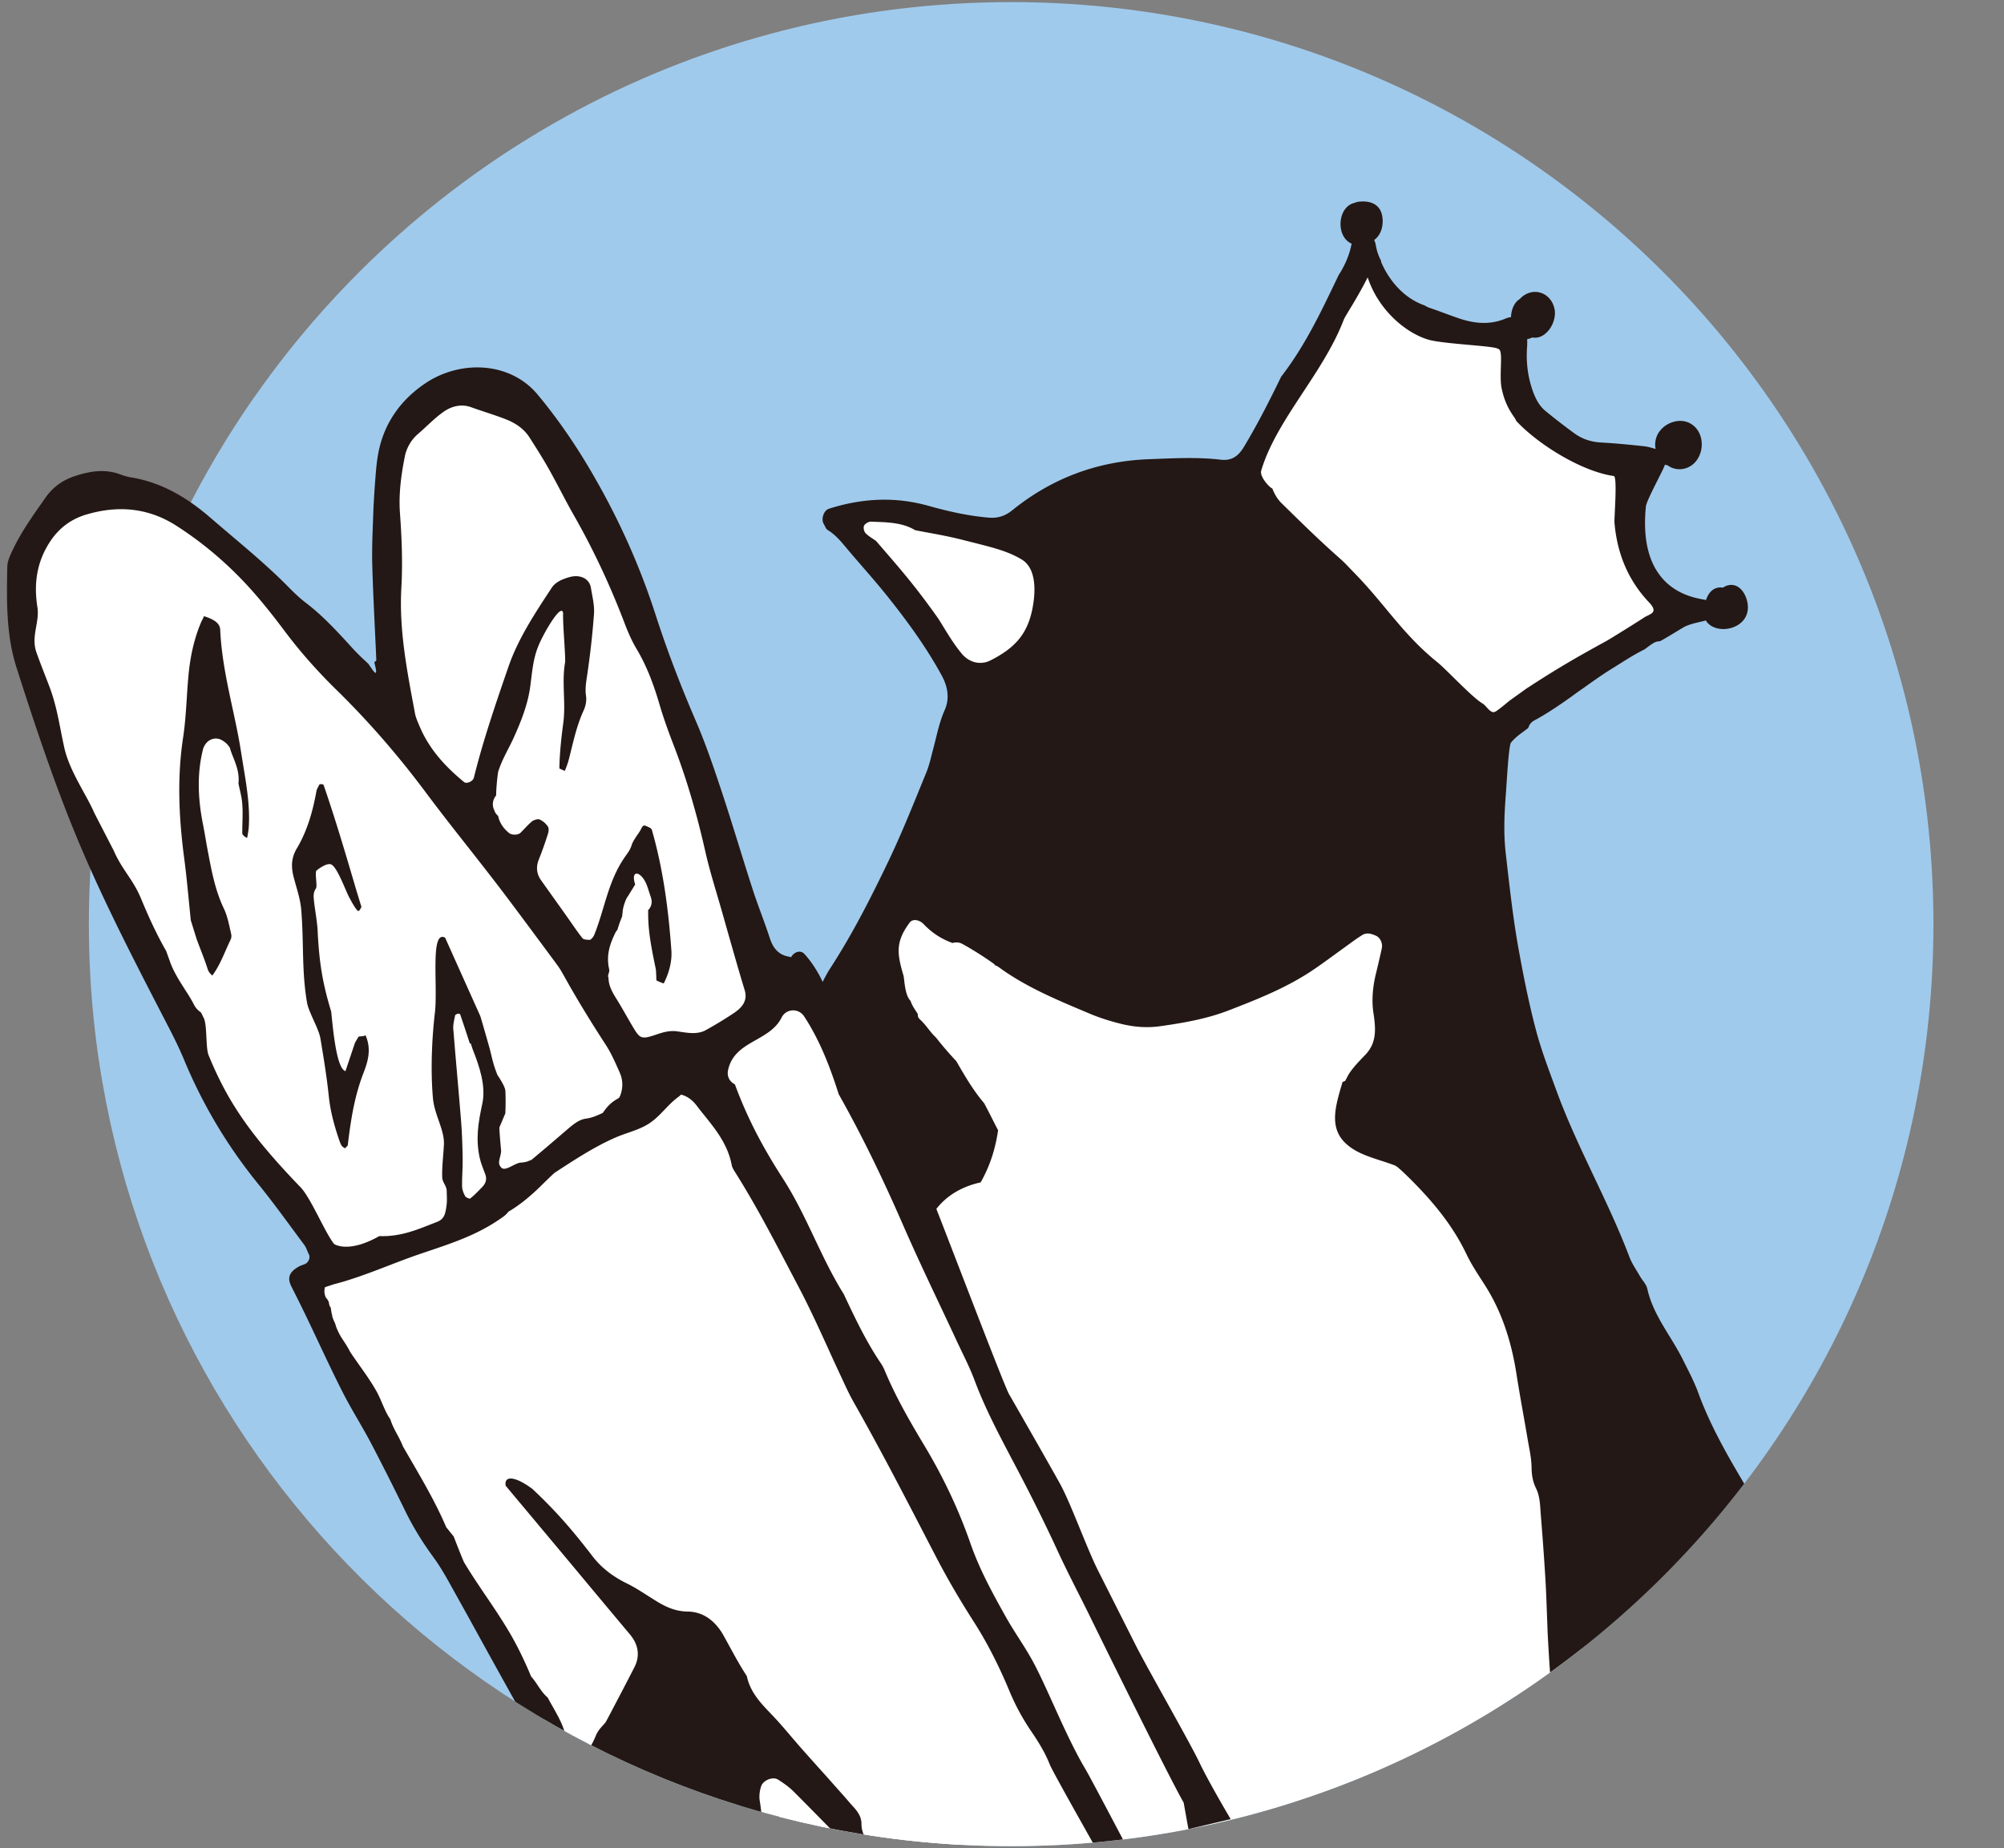 <svg id="_レイヤー_1" data-name="レイヤー 1" xmlns="http://www.w3.org/2000/svg" version="1.1" viewBox="0 0 284 262"><rect x="0" y="0" width="284" height="262" fill="#808080" stroke="none"/><defs><clipPath id="clippath"><path d="M36.08 56.245h-51.085v94.24h29.047c9.409 62.943 63.692 111.218 129.256 111.218C215.483 261.703 274 203.186 274 131S215.483.297 143.298.297C98.915.297 59.705 22.426 36.08 56.245" fill="none" stroke-width="0"/></clipPath></defs><g clip-path="url(#clippath)" stroke-width="0"><path d="M12.595 131C12.595 58.815 71.112.298 143.297.298S274 58.815 274 131s-58.517 130.702-130.703 130.702S12.595 203.185 12.595 131" fill="#a0caec"/><path d="M194.215 170.99c-3.252 1.735-6.9 2.305-10.335 3.565-1.091.403-1.185 1.997.012 2.349 3.038.892 6.14-.113 8.736-1.774.411-.262.551-.646.542-1.025.767-.303 1.53-.62 2.269-1.015 1.374-.735.151-2.83-1.224-2.1m-3.632 7.349a4.173 4.173 0 01-.659.973c-1.176.284-2.331.668-3.529.93-1.187.259-1.105 2.052.01 2.348 1.722.455 3.415-.01 4.707-1.067.305-.058.609-.115.932-.139 1.22-.08 1.461-1.621.733-2.2.189-1.224-1.563-2.119-2.192-.844" fill="#231815"/><path d="M176.229 67.978l17.635-32.259s.86 7.528 5.807 9.248c4.945 1.721 14.623 1.721 14.623 1.721s-1.505 9.678 3.012 12.688c4.515 3.01 14.408 6.237 14.408 6.237s-2.15 8.602-.43 11.613c1.721 3.01 5.807 9.893 5.807 9.893l-26.022 17.42-21.291-10.753-13.549-25.807zm-28.388 11.613s-5.592-4.516-13.119-5.377c-7.527-.86-11.398-1.72-13.334-.86l-1.935.86s5.591 7.098 6.451 8.172c.86 1.076 11.828 16.774 11.828 16.774s9.033-.214 11.614-6.021c2.58-5.807-1.506-13.549-1.506-13.549m-23.87 53.336l3.441-5.377s4.086.645 16.774 5.162c12.688 4.516 24.087 6.237 33.55 2.58 9.462-3.656 17.42-7.957 17.42-7.957s8.172 3.656 8.172 10.969-7.098 14.193-7.098 16.99 5.162 5.806 10.969 12.043c5.806 6.237 16.344 25.377 16.344 35.915s1.291 57.85 1.291 57.85l-115.057 4.947-3.871-15.054-1.935-45.593 11.613-33.119 8.387-39.356z" fill="#fff"/><path d="M104.113 246.487l.066.318c.095 3.543.399 7.137.81 10.73h5.438a24.993 24.993 0 00-.484-1.613c-1.147-3.348-1.162-6.181-1.586-11.066-.16-1.766-.449-4.416-.09-5.8.361-1.399.617-2.67.782-3.899.146-1.098.462-2.151.766-3.166l.342-1.144c1.071-3.579 2.134-7.155 3.249-10.716.516-1.637 1.02-2.912 1.59-4.016 1.534-2.988 2.971-5.756 4.447-8.465-.227-6.617 5.58-10.926 7.68-16.791 1.063-2.986 1.43-6.098 1.921-9.17-.011-.235-.011-.466-.014-.698a1.11 1.11 0 01.257-.764c.396-2.195.921-4.353 1.897-6.4.009-.294.138-.584.41-.807.243-.446.497-.886.788-1.319.088-.131.189-.227.294-.307 1.543-1.995 3.762-3.234 6.296-3.784 1.38-2.422 2.106-4.871 2.474-7.389-.188-.369-.386-.734-.57-1.109-.467-.929-.931-1.834-1.401-2.721-1.537-1.798-2.767-3.909-3.948-5.966a48.467 48.467 0 01-2.864-3.327c-1.004-.964-1.231-1.59-2.323-2.624-.226-.218-.28-.43-.275-.732-.338-.586-.744-1.023-1.029-1.875-.852-.855-.852-3.088-1.001-3.594-.904-3.073-1.162-4.743.873-7.484.453-.607 1.404-.402 1.995.217 1.186 1.24 2.493 2.097 4.094 2.67.45-.142.961-.118 1.458.165a47.687 47.687 0 014.357 2.758c.105.077.162.174.245.258.117.035.299.096.489.244 3.744 2.748 8.123 4.588 12.349 6.362l.631.267c1.231.517 2.613.966 4.224 1.374 1.997.505 3.845.622 5.665.366 3.715-.526 6.788-1.111 9.721-2.248 4.367-1.682 8.264-3.271 11.788-5.623 1.068-.711 2.108-1.47 3.147-2.229l2.081-1.51c.63-.458 1.257-.915 1.915-1.321.691-.423 1.444-.105 1.896.09.686.288.997 1.142.867 1.759-.146.718-.32 1.44-.527 2.338l-.284 1.185c-.518 2.078-.642 3.994-.375 5.72.361 2.384.433 4.244-1.186 5.926-.72.749-1.938 1.974-2.451 2.959l-.373.704-.375.161-.091.309c-.92 3.134-1.791 6.087.43 8.282 1.352 1.337 3.165 1.925 5.09 2.552.678.217 1.357.44 2.013.691l.338.211c.53.459 1.055.949 1.564 1.451 3.942 3.888 6.488 7.268 8.248 10.969.599 1.241 1.376 2.46 2.141 3.64l.424.66c2.231 3.486 3.693 7.571 4.471 12.488.309 1.978.653 3.942 1.002 5.911.222 1.246.441 2.489.649 3.736l.137.752c.181.969.357 1.965.373 2.999.017 1.194.209 2.078.639 2.96.477.966.552 2.062.617 3.023l.027.409c.268 3.267.509 6.539.703 9.812.082 1.474.135 2.953.188 4.433l.106 2.807c.086 1.711.189 3.417.304 5.127.206 2.928.423 5.958-.144 9.019l-.057.237c.144 2.896-.214 5.748-.552 8.506-.081.641-.152 1.294-.222 1.946 2.145-1.199 3.837-3.102 5.937-4.36 1.694-1.629 3.463-3.196 5.164-4.817.504-.535 1.133-.987 1.624-1.51.999-1.069 2.198-1.907 3.18-2.991 2.381-2.629 4.541-5.431 6.785-8.174.147-.239.298-.473.471-.693.451-.764 1.166-1.443 1.801-2.094.213-.272.442-.531.673-.788.064-.101.129-.199.188-.303.024-.044.058-.071.089-.104.31-.489.628-.969.985-1.423l.008-.013a.466.466 0 01.137-.174c.042-.049.077-.105.12-.155.52-.832 1.046-1.663 1.687-2.414.097-.262.278-.49.477-.704.505-.87 1.092-1.663 1.594-2.615.398-.857.759-1.732 1.069-2.622l.163-.495c.17-.526.32-1.059.449-1.6-.01-.244-.016-.49-.029-.738a209.86 209.86 0 00-4.592-8.133c-2.274-3.845-4.431-7.761-5.967-11.962-.599-1.638-1.399-3.121-2.161-4.659-1.667-3.375-4.223-6.285-5.064-10.1-.141-.629-.695-1.166-1.034-1.754-.507-.897-1.119-1.757-1.486-2.707-3.041-8.047-7.394-15.506-10.35-23.601-1.066-2.913-2.177-5.786-2.956-8.79-1.006-3.833-1.765-7.706-2.469-11.604-.777-4.41-1.256-8.854-1.766-13.292-.31-2.747-.2-5.511.014-8.26.146-1.912.399-6.982.738-7.399.753-.916 1.559-1.369 2.457-2.087.107-.406.364-.792.858-1.057 1.879-1.014 3.619-2.213 5.342-3.438a35.38 35.38 0 011.578-1.123c1.359-.977 2.728-1.953 4.164-2.834 1.416-.88 3.031-1.941 4.526-2.672.423-.313.838-.649 1.271-.9.317-.19.62-.248.92-.253 1.216-.666 2.139-1.273 3.359-1.985.967-.565 2.91-.835 3.119-.977 1.307 2.19 5.924 1.379 5.975-1.783.029-1.49-.996-3.548-2.741-3.201a2.201 2.201 0 00-.797.347c-1.231-.201-2.048.647-2.399 1.773-.363-.285-9.815-.318-8.518-13.279.094-.924 2.627-5.438 2.695-5.936a.978.978 0 00.373.094c.685.525 1.639.697 2.485.455 2.759-.783 3.236-5.017.72-6.392-1.388-.764-3.239-.204-4.211.974a3.123 3.123 0 00-.681 2.658c-.534-.16-1.068-.328-1.619-.388-2.039-.219-4.075-.424-6.116-.532-1.429-.075-2.693-.503-3.819-1.327a92.078 92.078 0 01-4.059-3.143c-.947-.783-1.455-1.845-1.86-3.02-.679-2.003-.897-4.013-.743-6.107.027-.351.017-.707.017-1.065.228-.027.463-.103.717-.227 1.976.381 3.633-2.289 3.113-4.217-.604-2.264-3.098-2.985-4.763-1.363-.039.039-.057.08-.096.114-.767.45-1.134 1.364-1.247 2.229-.018.114-.01.232-.01.344a3.334 3.334 0 00-.766.206c-2.178.923-4.353.733-6.517.014-1.458-.49-2.885-1.063-4.339-1.55-.267-.091-.471-.243-.716-.352-2.71-.957-4.846-3.3-6.051-6.056-.045-.105-.027-.188-.052-.289-.21-.35-.363-.776-.51-1.214l-.005-.004a14.033 14.033 0 01-.27-1.205l.004-.005c-.061-.16-.116-.321-.173-.486 1.134-.779 1.417-2.505 1.041-3.757-.438-1.46-1.878-1.824-3.247-1.65a2.204 2.204 0 00-.57.158c-2.475.559-2.7 4.822-.426 5.784-.31 1.585-.92 3.034-1.829 4.434-.072.157-.156.317-.23.472-.009.024-.016.054-.031.082q-.003.01-.015.018c-2.306 4.827-4.576 9.585-7.886 13.856-1.628 3.366-3.323 6.696-5.248 9.903-.775 1.298-1.699 2.047-3.301 1.861-3.414-.402-6.831-.198-10.251-.069-7.24.28-13.689 2.687-19.327 7.254-1.015.816-2.046 1.129-3.301 1.025-2.914-.239-5.741-.887-8.542-1.669-4.756-1.343-9.453-1.078-14.119.411-.733.233-1.151 1.477-.729 2.159.181.285.289.694.548.848 1.203.726 2.041 1.817 2.926 2.866 1.882 2.228 3.847 4.391 5.66 6.676 2.781 3.489 5.402 7.098 7.557 11.04.895 1.631 1.173 3.305.448 4.947-.78 1.753-1.12 3.607-1.61 5.43-.309 1.16-.557 2.359-1.013 3.465-1.697 4.135-3.339 8.299-5.257 12.331-2.521 5.272-5.166 10.493-8.354 15.402-.47.716-.844 1.498-1.253 2.255-2.796 5.132-5.609 10.25-8.13 15.522-1.343 2.794-2.682 5.57-3.813 8.464m41.843-77.141c-.736 3.622-2.578 5.533-5.92 7.229-1.429.726-3.014.299-4.029-.899-1.541-1.814-2.754-4.149-3.546-5.27-3.134-4.411-5.109-6.679-8.653-10.766-.506-.366-1.079-.67-1.493-1.117-.221-.237-.328-.786-.188-1.062.143-.28.65-.563.985-.551 2.15.092 4.334.062 6.262 1.215 2.612.506 4.312.755 6.875 1.411 3.704.943 5.996 1.426 8.169 2.711 2.222 1.309 2.006 4.794 1.538 7.099m63.837 13.36c-1.562-.925-5.059-4.764-6.474-5.905-4.923-3.976-7.405-8.242-11.854-12.758-.585-.595-1.134-1.217-1.76-1.774-3.42-3.03-5.657-5.274-8.353-7.904-.644-.627-1.073-1.352-1.37-2.144-.548-.253-1.821-1.759-1.586-2.532 2.127-7.213 8.785-13.766 11.698-21.398.226-.582 1.864-2.967 3.392-6.012 1.56 4.748 5.532 7.958 8.668 8.853 2.301.622 9.496.859 9.799 1.291.877.026.059 3.802.558 5.766.631 2.879 1.939 3.964 2.022 4.435 3.164 3.403 9.363 7.193 13.833 7.819.538.081.04 5.959.096 6.631.349 4.023 1.723 7.923 4.9 11.279 1.47 1.556.032 1.631-.763 2.188-.55.377-4.784 3.019-5.351 3.326-4.357 2.382-7.16 4.022-11.317 6.739-.56.414-2.348 1.684-2.348 1.684-1.693 1.424-2.012 1.578-2.146 1.612-.603.144-1.139-.891-1.647-1.196" fill="#231815"/><path d="M82.613 253.268l-22.403-39.08-16.879-32.508 3.35-2.217-10.679-16.884-7.46-11.145-13.495-30.44S8.083 107.2 4.555 97.719c-3.529-9.482 1.882-22.768 1.882-22.768l8.475-5.237s9.935-.737 17.086 6.665c7.15 7.402 24.884 26.518 24.884 26.518l-1.017-34.489s2.906-14.735 9.839-14.271c6.933.464 16.578 10.674 18.574 16.13 1.997 5.457 13.683 32.414 13.683 32.414l11.39 38.585 5.114-1.66 28.576 58.105 25.374 50.326-67.21 27.688-18.592-22.456z" fill="#fff"/><path d="M167.735 255.506c-1.939-3.336-11.646-23.053-13.365-26.563-.543-1.116-1.106-2.219-1.663-3.326-.987-1.957-1.974-3.92-2.886-5.907-1.637-3.552-3.512-7.348-5.751-11.608l-.678-1.281c-1.885-3.59-3.841-7.299-5.276-11.15-.496-1.334-1.112-2.621-1.712-3.862l-.668-1.398c-.839-1.812-1.691-3.613-2.542-5.416-1.763-3.735-3.582-7.594-5.252-11.427-3.097-7.106-6.029-13.039-9.079-18.452-1.23-3.867-2.676-7.646-4.903-11.037-.796-1.217-2.554-1.109-3.189.153-1.721 3.459-6.685 3.257-7.591 7.458-.205.979.29 1.675.965 2.02 1.799 4.875 3.96 8.935 6.828 13.389 3.354 5.211 5.323 11.112 8.594 16.333 1.55 3.297 3.156 6.706 5.264 9.818.213.313.412.695.603 1.161 1.574 3.75 3.562 7.164 5.633 10.619 2.653 4.429 4.831 9.062 6.466 13.766 1.242 3.574 3.007 6.832 5.009 10.409.58 1.033 1.221 2.041 1.857 3.042.744 1.163 1.479 2.327 2.125 3.543 2.175 4.13 4.59 10.466 7.345 15.07.707 1.179 7.679 14.459 8.377 15.818l-4.112.399c-.625-1.265-8.864-15.672-9.375-16.978-.669-1.706-1.663-3.272-2.64-4.714a31.834 31.834 0 01-3.07-5.682c-1.545-3.716-3.196-6.918-5.041-9.805-2.083-3.257-3.845-6.289-5.381-9.262l-.711-1.363c-3.502-6.771-7.12-13.773-10.944-20.523-.535-.945-.998-1.932-1.457-2.92l-.326-.706a239.22 239.22 0 01-1.859-4.042c-1.3-2.84-2.639-5.779-4.122-8.595l-1.41-2.682c-2.366-4.522-4.816-9.201-7.605-13.616-.148-.236-.423-.669-.485-.983-.548-2.943-2.258-5.065-3.912-7.126-.337-.415-.67-.829-.984-1.249a7.793 7.793 0 00-.393-.48c-.566-.624-1.226-1.023-1.908-1.187-.104.101-.201.202-.329.294-1.591 1.138-2.623 2.82-4.305 3.873-1.425.885-3.079 1.24-4.598 1.897-3.07 1.331-5.889 3.201-8.714 5.041-.464.43-.917.865-1.351 1.291l-.653.641c-1.236 1.198-2.727 2.514-4.518 3.568-.184.24-.4.472-.681.676-3.686 2.673-7.473 3.826-11.749 5.278-4.123 1.398-8.114 3.256-12.334 4.336-.405.137-.812.272-1.219.405a2.027 2.027 0 00.123 1.467c.123.129.229.289.325.453.124.123.134.776.305.879.112.067.142 1.016.254 1.083-.004.552.44 1.117.535 1.636.65 1.738 1.179 2.006 2.015 3.644 1.216 1.848 2.657 3.648 3.776 5.659.669 1.215 1.131 2.789 1.923 3.903.448 1.446 1.247 2.446 1.795 3.859 2.158 3.753 4.457 7.514 6.125 11.437.351.437.7.877 1.059 1.308.459 1.207.94 2.416 1.439 3.617 2.107 3.533 4.589 6.727 6.7 10.397 1.076 1.886 2.004 3.844 2.834 5.843.897.993 1.349 2.145 2.337 2.971.642 1.206 1.647 2.819 2.133 4.084.595 1.561 1.921 5.575 2.657 4.233.417.257 1.562-1.679 2.005-2.812.429-1.099 1.249-1.636 1.504-2.122l.403-.757c1.213-2.31 2.432-4.616 3.615-6.943.558-1.089.891-2.773-.647-4.616a3110.107 3110.107 0 01-8.349-9.998l-7.019-8.397c-.755-.891-1.503-1.794-2.249-2.691-.238-1.513 1.416-1.311 3.792.461 3.385 3.178 5.683 5.849 8.53 9.556 1.2 1.559 2.767 2.802 4.79 3.806 1.08.525 2.093 1.175 3.166 1.863l.685.431c1.358.862 2.852 1.703 4.825 1.726 2.685.033 4.276 1.901 5.134 3.469l.718 1.306c.79 1.451 1.598 2.94 2.536 4.366.476 2.265 1.952 3.809 3.262 5.185l.62.65c.833.892 1.628 1.82 2.417 2.755.54.628 1.077 1.258 1.626 1.875 1.043 1.18 2.1 2.355 3.159 3.532l2.858 3.217c.39.452.771.9 1.169 1.335.795.868 1.137 1.585 1.139 2.412-.004 1.313.679 2.258 1.227 3.022l.673.976-2.234.725a321.263 321.263 0 01-5.51-5.504c-1.247-1.265-2.494-2.536-3.753-3.793-.718-.719-1.553-1.274-2.191-1.688-.254-.159-.649-.293-1.304-.084-.335.123-.936.425-1.132 1.041-.227.686-.292 1.406-.189 2.041.457 2.847.513 5.805.571 8.662.026 1.266.053 2.527.114 3.673l-21.592 7.007c-.126.023-.254.045-.381.07a7.13 7.13 0 01-1.086-.186 3.032 3.032 0 01-.897-.419 2.764 2.764 0 01-.225-.191c-.025-.026-.051-.05-.076-.077a120.97 120.97 0 01-1.144-1.709c-2.019-3.096-3.118-6.502-4.358-9.888-.483-1.313-.531-2.691.023-4.043.328-.793.576-1.615.864-2.422.309-.853.219-1.701-.098-2.52-.386-.957-.777-1.922-1.273-2.822-2.644-4.822-5.341-9.614-8.005-14.429-1.752-3.154-3.475-6.33-5.238-9.481-1.098-1.948-2.126-3.955-3.441-5.754-1.533-2.094-2.881-4.268-4.016-6.597a378.266 378.266 0 00-4.89-9.687c-1.283-2.429-2.767-4.751-4.008-7.205-1.789-3.528-3.423-7.135-5.141-10.7a205.262 205.262 0 00-2.059-4.152c-.644-1.267-.352-2.102 1.058-2.886.293-.163.645-.235.944-.393.444-.24.67-.913.466-1.31-.233-.453-.378-.975-.678-1.374-2.16-2.899-4.26-5.843-6.534-8.645a70.738 70.738 0 01-10.522-17.668c-.598-1.431-1.282-2.823-1.986-4.202-4.348-8.415-8.731-16.798-12.462-25.518-3.595-8.414-6.474-17.068-9.254-25.763-1.495-4.669-1.404-9.51-1.314-14.326.018-.813.424-1.65.788-2.414 1.259-2.652 2.972-5.008 4.646-7.395 1.033-1.478 2.421-2.451 4.054-3 2.119-.712 4.312-1.105 6.533-.266.478.179.977.331 1.483.412 4.378.712 8.006 2.886 11.317 5.754 3.637 3.152 7.404 6.153 10.804 9.571.843.853 1.704 1.717 2.656 2.438 2.481 1.89 4.558 4.175 6.643 6.46.686.761 1.439 1.463 2.189 2.158.301.288 1.718 2.906.911-.092-.039-.148.279-.251.273-.369-.189-4.465-.444-8.924-.572-13.385-.072-2.4.052-4.808.134-7.215.045-1.54.152-3.088.263-4.628.091-1.199.175-2.401.365-3.59.7-4.513 3.146-8.02 6.803-10.462 4.958-3.309 11.983-3.052 15.879 1.642 2.989 3.597 5.582 7.425 7.901 11.451 3.632 6.278 6.591 12.87 8.813 19.776 1.639 5.087 3.553 10.055 5.669 14.966 1.36 3.155 2.483 6.423 3.567 9.691 1.578 4.739 2.989 9.535 4.527 14.286.743 2.291 1.656 4.53 2.401 6.827.46 1.442 1.231 2.429 2.785 2.678.081.014.166.045.248.068.342-.673 1.278-1.132 1.891-.454 2.174 2.394 3.324 5.397 4.293 8.515 1.5 2.91 3.005 5.828 4.47 8.762 2.534 5.091 5.209 10.097 8.313 14.857.468.709 11.405 29.691 11.966 30.34 0 0 5.663 9.871 7.191 12.649 1.528 2.778 3.784 9.117 5.365 12.252l5.397 10.705c1.566 3.106 7.574 13.578 8.963 16.494 1.389 2.918 4.445 8.058 4.445 8.058l-5.986 1.423-.681-3.784z" fill="#231815"/><path d="M67.992 164.175c.174.785.508 1.539.787 2.301.251.686.054 1.268-.409 1.759-.545.582-1.11 1.153-1.727 1.657-.101.076-.619-.136-.729-.338-.229-.413-.42-.909-.43-1.368-.024-1.299.102-2.596.083-3.893-.026-1.785-.079-3.567-.219-5.341-.347-4.368-.766-8.733-1.11-13.113-.046-.62.134-1.263.257-1.896.014-.101.229-.203.365-.242.11-.031.332.015.352.079.476 1.378.924 2.761 1.374 4.147l.121-.04c.106.308.188.623.307.929.918 2.313 1.875 5.127 1.343 7.614-.589 2.735-.971 5.026-.365 7.746" fill="#fff"/><path d="M87.921 155.246c-.045.134-.125.249-.185.379-.258.148-.516.302-.757.469-.679.479-1.14 1.064-1.556 1.67-.644.29-1.018.455-1.388.575a5.385 5.385 0 01-.975.228 2.762 2.762 0 00-.517.117c-.679.22-1.319.719-1.913 1.219l-1.893 1.621a239.28 239.28 0 01-3.105 2.632l-.307.256-.572.225c-.386.129-.751.152-.996.173-.84.09-2.13 1.258-2.685.729-.711-.677-.107-1.377-.051-2.389 0 0-.266-2.774-.245-3.341l.836-1.98c.054-.929.057-2.286.006-3.208-.041-.679-1.069-2.15-1.116-2.224-.735-1.846-.777-2.595-1.189-4.051-.113-.412-1.106-3.898-1.243-4.304l-4.99-11.123c-2.151-1.151-1 6.835-1.45 10.666-.442 3.763-.614 8.218-.278 12.055.219 2.471 1.66 4.498 1.557 6.635-.07 1.392-.293 3.226-.24 4.624.035.743.63 1.192.638 1.937.01.793.076 1.385-.041 2.157-.139.883-.216 1.79-1.316 2.212l-.919.357c-.798.315-1.592.627-2.401.895-1.151.378-2.876.847-4.842.762l-.078.026c-4.401 2.48-6.353 1.099-6.353 1.099-1.278-1.559-3.29-6.514-4.766-8.05-7.379-7.641-10.453-12.421-13.035-18.732-.425-1.04-.175-4.23-.679-5.249-.132-.263-.252-.52-.383-.777-.351-.256-.755-.604-1.016-1.142-.377-.756-.845-1.471-1.304-2.186-.715-1.119-1.455-2.275-1.993-3.639l-.635-1.771c-1.224-2.128-2.341-4.478-3.535-7.368-1.182-2.843-2.667-4.044-3.902-6.87l-2.728-5.29c-1.11-2.592-3.521-5.945-4.258-9.243-.666-2.948-.997-5.736-2.122-8.707-.499-1.318-1.373-3.508-1.837-4.84-.806-2.31.485-4.234.133-6.454-.524-3.319-.04-6.177 1.481-8.74 1.254-2.133 2.963-3.535 5.209-4.273 4.816-1.497 9.148-.97 13.028 1.525 4.093 2.627 7.825 5.871 11.103 9.639 1.474 1.69 2.86 3.459 4.206 5.257 2.146 2.872 4.652 5.717 7.463 8.461 4.395 4.312 8.598 9.133 12.483 14.339 1.972 2.645 4.01 5.245 6.051 7.838a570.57 570.57 0 014.446 5.712c2.101 2.763 4.166 5.557 6.239 8.352l1.936 2.619c.356.478.667 1.002.954 1.525 1.672 3.017 3.616 6.232 5.947 9.821.721 1.106 1.238 2.27 1.741 3.397l.223.502a4.193 4.193 0 01.108 3.246m12.039-34.544c.653 2.894 1.571 5.722 2.378 8.579 1.055 3.699 2.083 7.401 3.202 11.077.437 1.433-.291 2.413-1.508 3.231a53.784 53.784 0 01-4.084 2.479c-.488.266-1.135.372-1.698.376-.785.005-1.553-.15-2.328-.253-1.009-.131-1.944.129-2.912.463-2.055.696-2.293.603-3.212-.918-.817-1.356-1.559-2.743-2.397-4.088-.707-1.126-1.166-2.014-1.16-3.098-.206-.198.185-.748.102-1.114-.449-1.975.039-3.537.919-5.309.065-.135.161-.216.241-.317.239-.841.47-1.397.684-1.952-.006-.143.054-.472.058-.613.013-.528.435-1.847.725-2.16l1.053-1.707c-.751-2.285.999-1.91 1.747.375l.485 1.477c.25.757.011 1.378-.416 1.81 0 .055.03.094.026.153-.052 2.799.512 5.428 1.071 8.152.05.243.068.96.091 1.626a6.78 6.78 0 001.043.439c.765-1.535 1.194-3.139 1.08-4.708-.413-5.783-1.166-11.521-2.769-17.078-.076-.256-.556-.414-.883-.562-.445-.204-.565.391-.849.824-.308.465-.947 1.334-1.099 1.833-.275.866-.599 1.186-1.092 1.914-2.288 3.383-2.76 7.171-4.182 10.748a1.803 1.803 0 01-.261.492c-.117.14-.312.364-.445.357-.36-.017-.859-.029-1.02-.238-.767-.965-1.443-1.992-2.153-2.994-1.224-1.727-2.456-3.45-3.684-5.177-.652-.909-.788-1.892-.337-3.006a51.402 51.402 0 001.286-3.627c.108-.33.153-.773-.013-1.024a2.878 2.878 0 00-1.169-1.002c-.24-.11-.816.062-1.079.27-.593.49-1.083 1.085-1.636 1.623-.363.351-1.233.331-1.607.034-.862-.689-1.367-1.506-1.559-2.432a1.799 1.799 0 01-.523-.722l.026.017c-.445-.817-.249-1.629.216-2.199-.01-.885.201-3.062.31-3.417.52-1.679 1.45-3.156 2.172-4.747 1.043-2.302 2.003-4.727 2.345-7.242.275-1.988.368-3.779 1.11-5.664.757-1.921 3.394-6.426 3.556-4.718-.081 1.253.378 6.321.275 6.934-.499 2.856.134 5.751-.259 8.621-.298 2.241-.513 4.289-.549 6.414.261.12.515.25.771.344.246-.59.464-1.187.612-1.79.576-2.279 1.046-4.571 2.058-6.785.294-.638.437-1.418.335-2.067-.13-.885-.022-1.709.115-2.601.45-3.003.798-6.021 1.016-9.028.085-1.224-.242-2.444-.431-3.654-.211-1.337-1.52-1.97-3.055-1.543-.99.282-1.961.687-2.499 1.5-2.39 3.63-4.777 7.228-6.168 11.284-1.788 5.192-3.565 10.374-4.872 15.649-.125.52-1.027.907-1.373.625-2.686-2.194-4.945-4.683-6.272-7.806-.266-.642-.578-1.284-.705-1.967-1.086-5.843-2.266-11.686-1.926-17.745.197-3.557.064-7.068-.195-10.574-.198-2.652.143-5.3.665-7.954a5.726 5.726 0 011.94-3.351c1.187-1.023 2.259-2.168 3.539-3.073 1.149-.816 2.526-1.184 3.944-.671 1.603.576 3.259 1.068 4.842 1.68 1.43.548 2.646 1.374 3.426 2.602.946 1.488 1.895 2.967 2.751 4.495 1.204 2.144 2.285 4.343 3.503 6.483 2.79 4.883 5.153 9.952 7.155 15.183.491 1.305 1.043 2.606 1.759 3.806 1.453 2.434 2.416 5.037 3.212 7.731.585 2.007 1.297 3.987 2.054 5.94 1.893 4.899 3.323 9.932 4.482 15.057" fill="#fff"/><path d="M32.704 133.146c.088-.183.115-.498.066-.709l-.135-.6c-.246-1.106-.477-2.148-.912-3.049-1.202-2.525-1.709-5.182-2.197-7.751l-.068-.364a65.48 65.48 0 01-.328-1.831c-.128-.723-.25-1.445-.397-2.164-.77-3.954-.752-7.417.069-10.587.357-.933 1.011-1.394 1.856-1.409l.432.077c.565.222 1.037.59 1.374 1.076l.107.149.053.183c.119.399.27.79.429 1.18.423 1.079.906 2.295.738 3.725l.155.698c.177.755.345 1.512.395 2.28.062.857.038 1.722.016 2.587-.013.529-.027 1.055-.017 1.579.209.33.49.5.69.55.086-.502.204-1.083.233-1.612.163-2.845-.292-5.612-.775-8.542l-.316-1.951c-.325-2.114-.774-4.207-1.227-6.298-.771-3.575-1.565-7.269-1.736-11.067-.035-.646-.336-1.332-2.308-1.953-.04.212-.262.538-.402.863-.95 2.247-1.537 4.741-1.797 7.623a102.147 102.147 0 00-.227 3.095c-.123 1.859-.245 3.788-.533 5.679-.763 5.057-.711 10.493.168 17.112.267 2.027.465 4.068.664 6.106l.261 2.621.847 2.731.479 1.257c.373.967.744 1.933 1.063 2.919.118.388.341.675.669.937.804-1.083 1.364-2.346 1.946-3.679.217-.49.436-.978.665-1.461m8.896-8.88c.105.415.227.833.339 1.251.32 1.104.647 2.248.75 3.445.395 4.709.039 8.579.824 13.174.248 1.397 1.668 3.673 1.895 5.07.472 2.826.913 5.53 1.192 8.223.201 1.89.656 3.815 1.491 6.24.157.453.303.74.43.857.147.136.374.242.458.25-.084-.008.095-.184.213-.307l.088-.082c.403-3.382.908-6.867 2.222-10.259.653-1.686 1.166-3.431.292-5.39-.222.232-.922.109-1.005.256l-.477.813-1.353 4.031c-1.241-.351-1.733-5.558-2.018-8.43-1.291-4.237-1.719-7.173-1.933-11.612-.059-1.207-.479-3.397-.555-4.606-.019-.273-.003-.787.317-1.234.255-.365-.212-2.315.105-2.571.548-.449 1.621-1.12 2.113-.822.879.508 1.992 3.722 2.549 4.731.465.853.793 1.452 1.21 1.881-.07-.067.089-.067.173-.08-.005-.018.118-.158.303-.533l-.761-2.496c-1.438-4.886-2.923-9.943-4.616-14.832a.784.784 0 00-.533-.053l-.034.011c-.217.404-.39.696-.424.896-.425 2.347-1.131 5.388-2.767 8.138-.746 1.247-.889 2.457-.489 4.041" fill="#231815"/></g></svg>